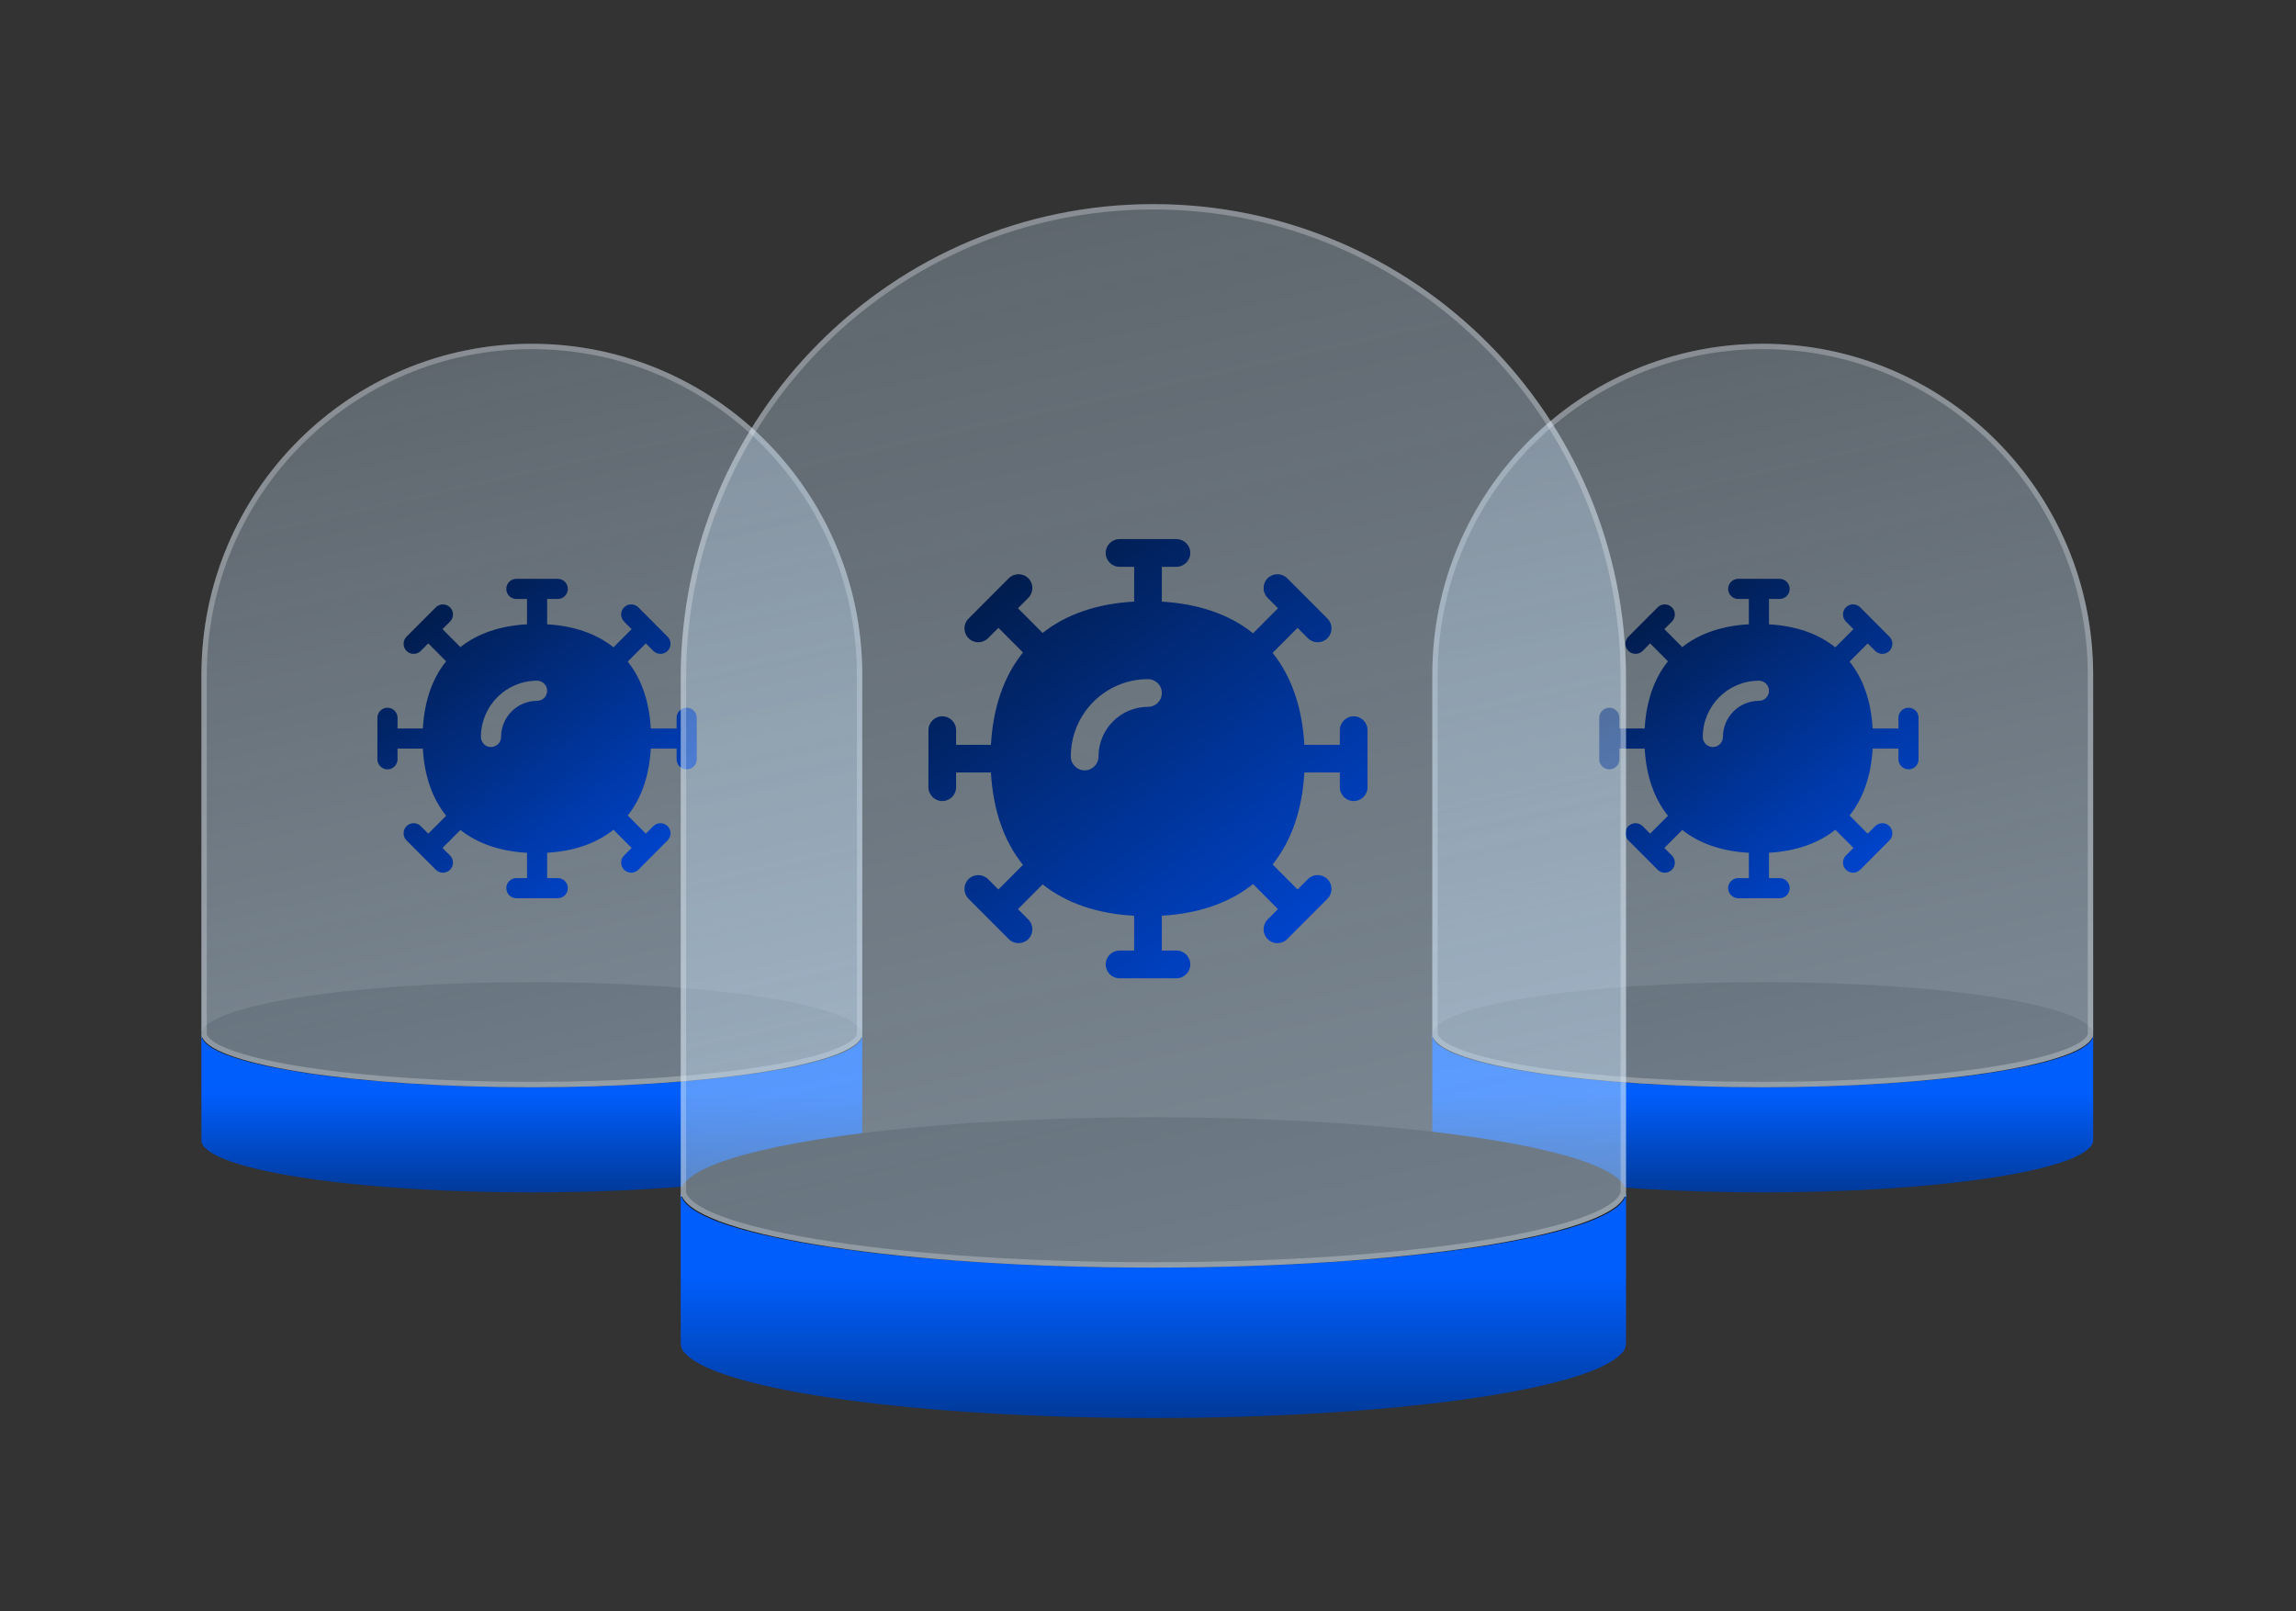 <svg width="171" height="120" viewBox="0 0 171 120" fill="none" xmlns="http://www.w3.org/2000/svg">
<rect x="0" y="0" width="171" height="120" fill="#333333" stroke="none"/>
<path d="M64.219 84.885C64.219 85.141 64.101 85.365 63.925 85.49C62.095 87.365 51.906 88.8 39.61 88.8C27.313 88.8 17.123 87.365 15.293 85.49C15.118 85.365 15.001 85.141 15.001 84.885V77.055H64.219V84.885Z" fill="url(#paint0_linear_2677_155838)"/>
<ellipse cx="39.61" cy="77.055" rx="24.609" ry="3.915" fill="#1C1C1C"/>
<path d="M39.61 25.6C53.201 25.6 64.219 36.636 64.219 50.25V77.272H64.147C63.181 79.341 52.564 80.97 39.61 80.97C26.655 80.97 16.039 79.341 15.072 77.272H15.001V50.25C15.001 36.636 26.018 25.6 39.61 25.6Z" fill="url(#paint1_linear_2677_155838)"/>
<path d="M39.609 25.8C53.09 25.8 64.018 36.746 64.018 50.25V77.075L63.966 77.188C63.87 77.392 63.64 77.618 63.244 77.853C62.853 78.085 62.323 78.313 61.664 78.533C60.346 78.971 58.535 79.367 56.343 79.699C51.962 80.363 46.079 80.77 39.609 80.77C33.139 80.77 27.258 80.363 22.876 79.699C20.684 79.367 18.874 78.971 17.555 78.533C16.896 78.313 16.366 78.085 15.975 77.853C15.58 77.618 15.349 77.392 15.254 77.188L15.201 77.075V50.25C15.201 36.747 26.129 25.8 39.609 25.8Z" stroke="white" stroke-opacity="0.25" stroke-width="0.4"/>
<g clip-path="url(#clip0_2677_155838)">
<path d="M41.541 43.107C41.955 43.107 42.291 43.443 42.291 43.857C42.291 44.271 41.955 44.607 41.541 44.607H40.75V46.494C42.724 46.61 44.4 47.176 45.691 48.207L47.041 46.853L46.48 46.29C46.187 45.997 46.188 45.521 46.481 45.229C46.774 44.936 47.249 44.937 47.542 45.23L48.611 46.302C48.618 46.308 48.626 46.314 48.632 46.321C48.64 46.329 48.648 46.338 48.655 46.346L49.721 47.415C50.014 47.708 50.014 48.183 49.72 48.476C49.427 48.768 48.952 48.768 48.659 48.474L48.101 47.915L46.751 49.269C47.788 50.567 48.356 52.258 48.469 54.25H50.392V53.455C50.392 53.041 50.727 52.705 51.142 52.705C51.556 52.705 51.892 53.041 51.892 53.455V54.962C51.892 54.974 51.894 54.987 51.894 55C51.894 55.013 51.892 55.026 51.892 55.038V56.545C51.891 56.959 51.556 57.295 51.142 57.295C50.727 57.295 50.392 56.959 50.392 56.545V55.75H48.469C48.356 57.741 47.788 59.431 46.751 60.73L48.101 62.084L48.659 61.526C48.952 61.232 49.427 61.232 49.72 61.524C50.014 61.817 50.014 62.292 49.721 62.585L48.647 63.661C48.642 63.667 48.638 63.673 48.632 63.678C48.627 63.683 48.621 63.688 48.616 63.693L47.542 64.77C47.249 65.063 46.774 65.064 46.481 64.771C46.188 64.479 46.187 64.004 46.48 63.71L47.041 63.146L45.69 61.791C44.4 62.822 42.724 63.39 40.75 63.506V65.393H41.541C41.955 65.393 42.291 65.729 42.291 66.143C42.291 66.557 41.955 66.893 41.541 66.893H38.458C38.044 66.893 37.708 66.557 37.708 66.143C37.708 65.729 38.044 65.393 38.458 65.393H39.25V63.508C37.27 63.398 35.588 62.836 34.292 61.808L32.957 63.147L33.519 63.71C33.811 64.004 33.811 64.479 33.518 64.771C33.225 65.064 32.749 65.063 32.457 64.77L31.367 63.678C31.365 63.676 31.364 63.675 31.363 63.674L30.277 62.585C29.985 62.292 29.985 61.817 30.279 61.524C30.572 61.232 31.047 61.232 31.34 61.526L31.897 62.085L33.227 60.752C32.18 59.45 31.606 57.752 31.492 55.75H29.607V56.545C29.607 56.959 29.271 57.295 28.857 57.295C28.442 57.295 28.107 56.959 28.107 56.545V53.455C28.107 53.041 28.442 52.705 28.857 52.705C29.271 52.705 29.607 53.041 29.607 53.455V54.25H31.492C31.606 52.248 32.18 50.549 33.227 49.248L31.897 47.915L31.34 48.474C31.047 48.768 30.572 48.768 30.279 48.476C29.985 48.183 29.985 47.708 30.277 47.415L31.35 46.339C31.356 46.333 31.361 46.327 31.367 46.321C31.372 46.316 31.377 46.312 31.382 46.307L32.457 45.23C32.749 44.937 33.225 44.936 33.518 45.229C33.811 45.521 33.811 45.997 33.519 46.29L32.957 46.853L34.291 48.191C35.587 47.164 37.27 46.602 39.25 46.492V44.607H38.458C38.044 44.607 37.708 44.272 37.708 43.857C37.708 43.443 38.044 43.107 38.458 43.107H41.541ZM40 50.693C37.689 50.693 35.819 52.57 35.819 54.882C35.819 55.296 36.155 55.632 36.569 55.632C36.983 55.632 37.319 55.296 37.319 54.882C37.319 53.395 38.521 52.193 40 52.193C40.414 52.192 40.75 51.857 40.75 51.443C40.75 51.029 40.414 50.693 40 50.693Z" fill="url(#paint2_linear_2677_155838)"/>
</g>
<path d="M155.893 84.885C155.893 85.141 155.776 85.365 155.6 85.49C153.769 87.365 143.58 88.8 131.284 88.8C118.988 88.8 108.797 87.365 106.968 85.49C106.792 85.365 106.675 85.141 106.675 84.885V77.055H155.893V84.885Z" fill="url(#paint3_linear_2677_155838)"/>
<ellipse cx="131.284" cy="77.055" rx="24.609" ry="3.915" fill="#1C1C1C"/>
<path d="M131.284 25.6C144.875 25.6 155.893 36.636 155.893 50.25V77.272H155.821C154.855 79.341 144.238 80.97 131.284 80.97C118.33 80.97 107.713 79.341 106.747 77.272H106.675V50.25C106.675 36.636 117.693 25.6 131.284 25.6Z" fill="url(#paint4_linear_2677_155838)"/>
<path d="M131.283 25.8C144.764 25.8 155.693 36.746 155.693 50.25V77.075L155.64 77.188C155.544 77.392 155.314 77.618 154.918 77.853C154.527 78.085 153.997 78.313 153.338 78.532C152.02 78.971 150.21 79.366 148.018 79.698C143.636 80.362 137.753 80.77 131.283 80.77C124.814 80.77 118.932 80.362 114.55 79.698C112.358 79.366 110.548 78.971 109.23 78.532C108.57 78.313 108.041 78.085 107.65 77.853C107.254 77.618 107.023 77.392 106.928 77.188L106.875 77.075V50.25C106.875 36.747 117.803 25.8 131.283 25.8Z" stroke="white" stroke-opacity="0.25" stroke-width="0.4"/>
<g clip-path="url(#clip1_2677_155838)">
<path d="M132.541 43.107C132.955 43.107 133.291 43.443 133.291 43.857C133.291 44.272 132.955 44.607 132.541 44.607H131.75V46.494C133.724 46.61 135.4 47.176 136.69 48.208L138.041 46.853L137.48 46.29C137.187 45.997 137.188 45.521 137.481 45.229C137.774 44.936 138.25 44.937 138.542 45.23L139.611 46.302C139.618 46.308 139.625 46.314 139.632 46.321C139.64 46.329 139.647 46.338 139.655 46.346L140.721 47.415C141.014 47.708 141.013 48.183 140.72 48.476C140.427 48.768 139.952 48.768 139.659 48.474L139.101 47.915L137.751 49.269C138.788 50.567 139.356 52.258 139.469 54.25H141.391V53.455C141.391 53.041 141.727 52.705 142.141 52.705C142.556 52.705 142.891 53.041 142.891 53.455V54.962C142.892 54.974 142.894 54.987 142.894 55C142.894 55.013 142.892 55.026 142.891 55.038V56.545C142.891 56.959 142.556 57.295 142.141 57.295C141.727 57.295 141.392 56.959 141.391 56.545V55.75H139.469C139.356 57.741 138.787 59.431 137.751 60.73L139.101 62.084L139.659 61.526C139.952 61.232 140.427 61.232 140.72 61.524C141.014 61.817 141.014 62.292 140.721 62.585L139.647 63.661C139.642 63.667 139.638 63.673 139.632 63.678C139.627 63.683 139.621 63.688 139.616 63.693L138.542 64.77C138.25 65.063 137.774 65.064 137.481 64.771C137.188 64.479 137.187 64.004 137.48 63.71L138.041 63.146L136.69 61.791C135.4 62.822 133.724 63.39 131.75 63.506V65.393H132.541C132.955 65.393 133.291 65.729 133.291 66.143C133.291 66.557 132.955 66.893 132.541 66.893H129.458C129.044 66.893 128.708 66.557 128.708 66.143C128.708 65.729 129.044 65.393 129.458 65.393H130.25V63.508C128.27 63.398 126.588 62.836 125.292 61.808L123.957 63.147L124.519 63.71C124.811 64.004 124.811 64.479 124.518 64.771C124.225 65.064 123.749 65.063 123.457 64.77L122.367 63.678C122.365 63.676 122.364 63.675 122.363 63.674L121.277 62.585C120.985 62.292 120.985 61.817 121.279 61.524C121.572 61.232 122.047 61.232 122.34 61.526L122.897 62.085L124.227 60.752C123.18 59.45 122.606 57.752 122.492 55.75H120.607V56.545C120.607 56.959 120.271 57.295 119.857 57.295C119.443 57.295 119.107 56.959 119.107 56.545V53.455C119.107 53.041 119.442 52.705 119.857 52.705C120.271 52.705 120.607 53.041 120.607 53.455V54.25H122.492C122.606 52.248 123.18 50.55 124.227 49.248L122.897 47.915L122.34 48.474C122.047 48.768 121.572 48.768 121.279 48.476C120.985 48.183 120.985 47.708 121.277 47.415L122.35 46.339C122.356 46.333 122.361 46.327 122.367 46.321C122.372 46.316 122.377 46.312 122.382 46.307L123.457 45.23C123.749 44.937 124.225 44.936 124.518 45.229C124.811 45.521 124.811 45.997 124.519 46.29L123.957 46.853L125.291 48.191C126.587 47.164 128.27 46.602 130.25 46.492V44.607H129.458C129.044 44.607 128.708 44.272 128.708 43.857C128.708 43.443 129.044 43.107 129.458 43.107H132.541ZM131 50.693C128.689 50.693 126.819 52.57 126.819 54.882C126.819 55.296 127.155 55.632 127.569 55.632C127.983 55.632 128.319 55.296 128.319 54.882C128.319 53.395 129.521 52.193 131 52.193C131.414 52.192 131.75 51.857 131.75 51.443C131.75 51.029 131.414 50.693 131 50.693Z" fill="url(#paint5_linear_2677_155838)"/>
</g>
<path d="M121.1 100C121.1 100.367 120.932 100.687 120.681 100.866C118.062 103.547 103.488 105.6 85.9 105.6C68.311 105.6 53.735 103.548 51.118 100.866C50.868 100.687 50.7 100.366 50.7 100V88.8H121.1V100Z" fill="url(#paint6_linear_2677_155838)"/>
<ellipse cx="85.9" cy="88.8" rx="35.2" ry="5.6" fill="#1C1C1C"/>
<path d="M85.9 15.2C105.34 15.2 121.1 30.986 121.1 50.459V89.111H120.998C119.615 92.07 104.43 94.4 85.9 94.4C67.37 94.4 52.184 92.07 50.802 89.111H50.7V50.459C50.7 30.986 66.46 15.2 85.9 15.2Z" fill="url(#paint7_linear_2677_155838)"/>
<path d="M85.9 15.4C105.23 15.4 120.9 31.096 120.9 50.459V88.911H120.871L120.816 89.026C120.669 89.342 120.322 89.676 119.751 90.015C119.184 90.352 118.42 90.681 117.473 90.996C115.581 91.625 112.987 92.191 109.849 92.667C103.576 93.617 95.158 94.2 85.9 94.2C76.643 94.2 68.224 93.617 61.951 92.667C58.814 92.191 56.219 91.625 54.327 90.996C53.38 90.681 52.616 90.352 52.05 90.015C51.478 89.676 51.13 89.342 50.983 89.026L50.929 88.911H50.9V50.459C50.9 31.096 66.571 15.4 85.9 15.4Z" stroke="white" stroke-opacity="0.25" stroke-width="0.4"/>
<g clip-path="url(#clip2_2677_155838)">
<path d="M87.618 40.147C88.188 40.148 88.65 40.609 88.65 41.179C88.65 41.748 88.188 42.21 87.618 42.21H86.531V44.805C89.245 44.964 91.551 45.743 93.325 47.16L95.182 45.298L94.409 44.523C94.007 44.12 94.008 43.467 94.411 43.064C94.815 42.662 95.468 42.663 95.87 43.066L97.34 44.54C97.35 44.549 97.36 44.557 97.369 44.566C97.38 44.577 97.39 44.589 97.401 44.601L98.867 46.07C99.269 46.474 99.269 47.127 98.865 47.529C98.462 47.931 97.809 47.931 97.406 47.527L96.639 46.758L94.782 48.619C96.208 50.405 96.99 52.73 97.145 55.469H99.788V54.376C99.788 53.806 100.25 53.345 100.82 53.345C101.389 53.345 101.851 53.806 101.851 54.376V56.447C101.852 56.465 101.854 56.482 101.854 56.5C101.854 56.518 101.852 56.535 101.851 56.553V58.624C101.851 59.194 101.389 59.655 100.82 59.655C100.25 59.655 99.788 59.194 99.788 58.624V57.531H97.145C96.99 60.269 96.208 62.593 94.782 64.379L96.639 66.24L97.406 65.473C97.809 65.07 98.462 65.069 98.865 65.471C99.269 65.873 99.269 66.526 98.867 66.93L97.39 68.409C97.383 68.417 97.377 68.425 97.369 68.433C97.362 68.44 97.354 68.445 97.347 68.452L95.87 69.934C95.468 70.337 94.814 70.338 94.411 69.936C94.008 69.533 94.007 68.88 94.409 68.477L95.182 67.701L93.323 65.838C91.55 67.256 89.245 68.036 86.531 68.195V70.79H87.618C88.188 70.79 88.65 71.252 88.65 71.821C88.65 72.391 88.188 72.853 87.618 72.853H83.38C82.811 72.853 82.349 72.391 82.349 71.821C82.349 71.252 82.811 70.79 83.38 70.79H84.469V68.198C81.747 68.047 79.433 67.274 77.652 65.861L75.816 67.702L76.588 68.477C76.99 68.88 76.99 69.533 76.587 69.936C76.184 70.338 75.53 70.337 75.128 69.934L73.629 68.432C73.627 68.43 73.626 68.428 73.624 68.427L72.131 66.93C71.729 66.526 71.73 65.873 72.133 65.471C72.536 65.069 73.19 65.07 73.592 65.473L74.359 66.241L76.188 64.408C74.748 62.619 73.958 60.284 73.802 57.531H71.209V58.624C71.209 59.194 70.748 59.655 70.178 59.655C69.609 59.655 69.147 59.194 69.147 58.624V54.376C69.147 53.806 69.608 53.345 70.178 53.345C70.748 53.345 71.209 53.806 71.209 54.376V55.469H73.802C73.958 52.716 74.747 50.38 76.188 48.591L74.359 46.758L73.592 47.527C73.19 47.931 72.536 47.931 72.133 47.529C71.73 47.127 71.729 46.474 72.131 46.07L73.607 44.591C73.614 44.583 73.621 44.574 73.629 44.566C73.636 44.559 73.644 44.553 73.651 44.547L75.128 43.066C75.53 42.663 76.184 42.662 76.587 43.064C76.99 43.467 76.99 44.12 76.588 44.523L75.816 45.298L77.651 47.138C79.432 45.725 81.747 44.953 84.469 44.802V42.21H83.38C82.811 42.21 82.349 41.748 82.349 41.179C82.349 40.609 82.811 40.147 83.38 40.147H87.618ZM85.5 50.577C82.323 50.577 79.751 53.159 79.751 56.338C79.751 56.907 80.213 57.369 80.782 57.369C81.352 57.369 81.814 56.907 81.814 56.338C81.814 54.293 83.467 52.64 85.5 52.64C86.07 52.639 86.531 52.178 86.531 51.608C86.531 51.039 86.07 50.577 85.5 50.577Z" fill="url(#paint8_linear_2677_155838)"/>
</g>
<defs>
<linearGradient id="paint0_linear_2677_155838" x1="39.61" y1="81.389" x2="39.61" y2="96.071" gradientUnits="userSpaceOnUse">
<stop stop-color="#005EFD"/>
<stop offset="1" stop-color="#011638"/>
</linearGradient>
<linearGradient id="paint1_linear_2677_155838" x1="38.072" y1="12.967" x2="64.236" y2="130.064" gradientUnits="userSpaceOnUse">
<stop stop-color="#CBE6FE" stop-opacity="0.25"/>
<stop offset="1" stop-color="#CBE6FE" stop-opacity="0.65"/>
</linearGradient>
<linearGradient id="paint2_linear_2677_155838" x1="31.273" y1="40.818" x2="50.182" y2="66.273" gradientUnits="userSpaceOnUse">
<stop stop-color="#011638"/>
<stop offset="1" stop-color="#0048D9"/>
</linearGradient>
<linearGradient id="paint3_linear_2677_155838" x1="131.284" y1="81.389" x2="131.284" y2="96.071" gradientUnits="userSpaceOnUse">
<stop stop-color="#005EFD"/>
<stop offset="1" stop-color="#011638"/>
</linearGradient>
<linearGradient id="paint4_linear_2677_155838" x1="129.746" y1="12.967" x2="155.911" y2="130.064" gradientUnits="userSpaceOnUse">
<stop stop-color="#CBE6FE" stop-opacity="0.25"/>
<stop offset="1" stop-color="#CBE6FE" stop-opacity="0.65"/>
</linearGradient>
<linearGradient id="paint5_linear_2677_155838" x1="122.273" y1="40.818" x2="141.182" y2="66.273" gradientUnits="userSpaceOnUse">
<stop stop-color="#011638"/>
<stop offset="1" stop-color="#0048D9"/>
</linearGradient>
<linearGradient id="paint6_linear_2677_155838" x1="85.9" y1="95" x2="85.9" y2="116" gradientUnits="userSpaceOnUse">
<stop stop-color="#005EFD"/>
<stop offset="1" stop-color="#011638"/>
</linearGradient>
<linearGradient id="paint7_linear_2677_155838" x1="83.7" y1="-2.87" x2="121.125" y2="164.623" gradientUnits="userSpaceOnUse">
<stop stop-color="#CBE6FE" stop-opacity="0.25"/>
<stop offset="1" stop-color="#CBE6FE" stop-opacity="0.65"/>
</linearGradient>
<linearGradient id="paint8_linear_2677_155838" x1="73.5" y1="37" x2="99.5" y2="72" gradientUnits="userSpaceOnUse">
<stop stop-color="#011638"/>
<stop offset="1" stop-color="#0048D9"/>
</linearGradient>
<clipPath id="clip0_2677_155838">
<rect width="24" height="24" fill="white" transform="translate(28 43)"/>
</clipPath>
<clipPath id="clip1_2677_155838">
<rect width="24" height="24" fill="white" transform="translate(119 43)"/>
</clipPath>
<clipPath id="clip2_2677_155838">
<rect width="33" height="33" fill="white" transform="translate(69 40)"/>
</clipPath>
</defs>
</svg>
